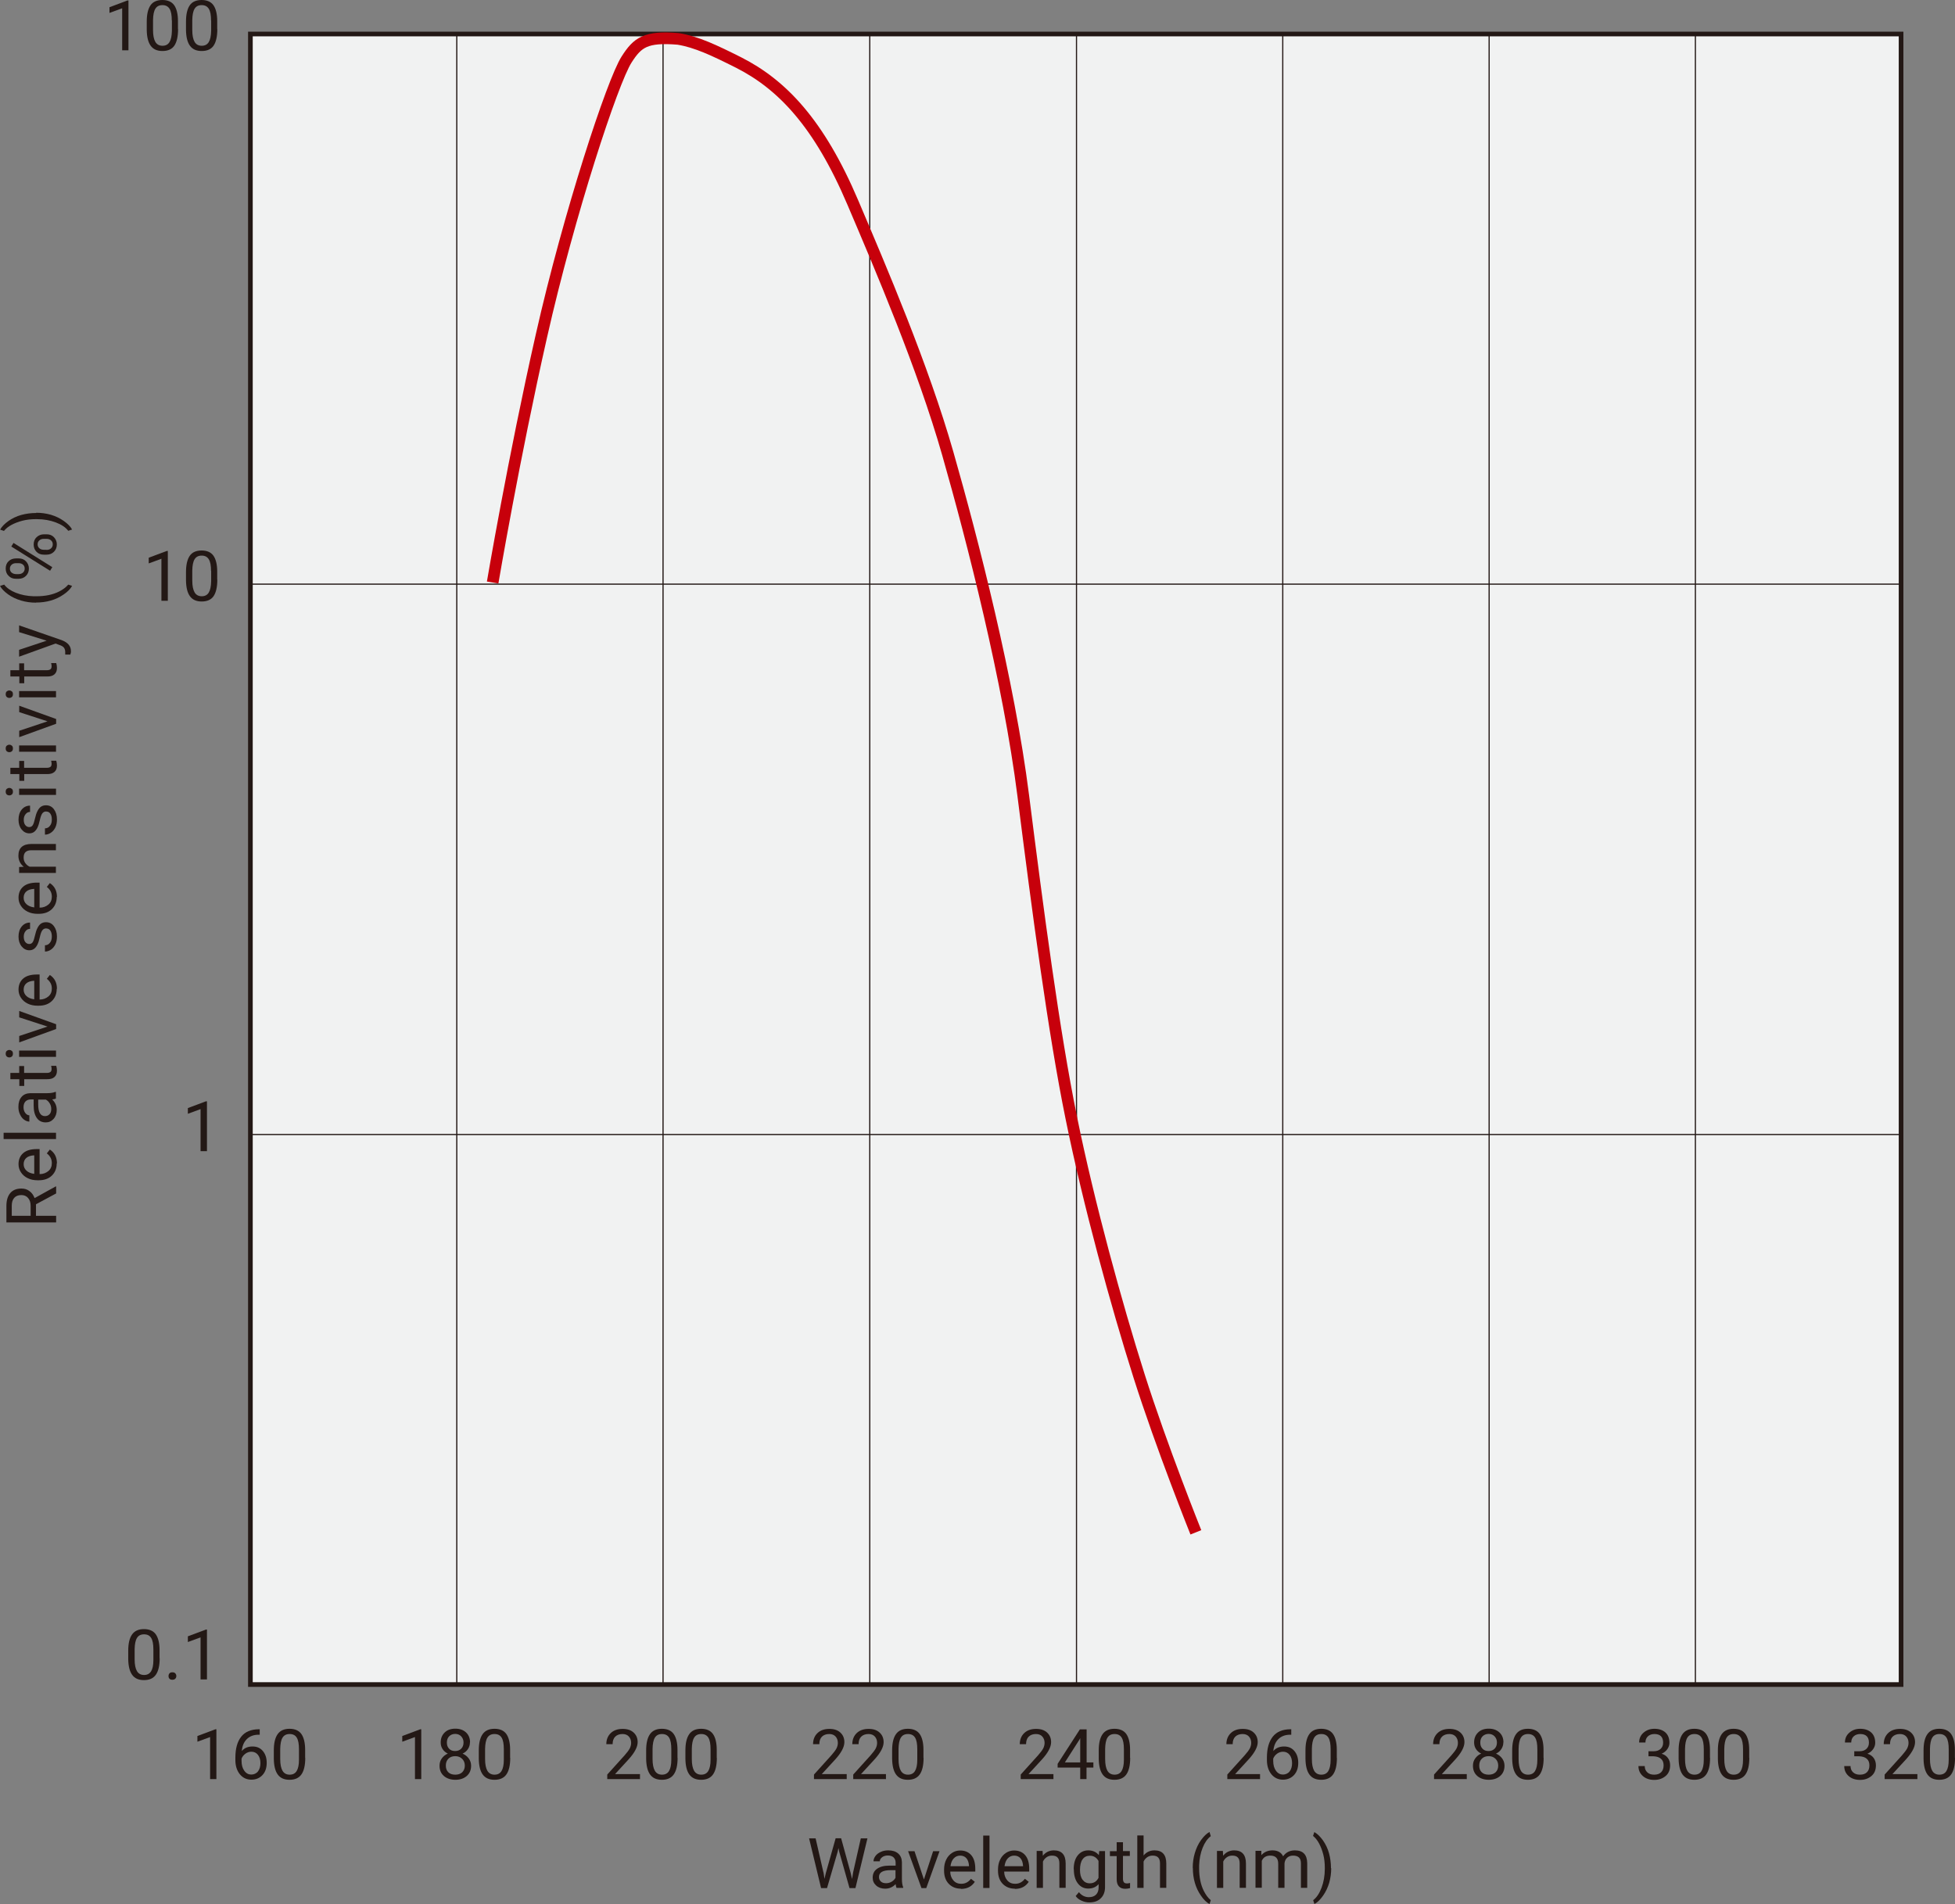 <?xml version="1.0" encoding="UTF-8"?>
<svg id="_レイヤー_1" data-name="レイヤー 1" xmlns="http://www.w3.org/2000/svg" viewBox="0 0 167.86 163.5">
  <rect x="0" y="0" width="167.86" height="163.5" fill="#808080" stroke="none"/>
  <defs>
    <style>
      .cls-1 {
        stroke: #c7000b;
      }

      .cls-1, .cls-2, .cls-3 {
        fill: none;
        stroke-miterlimit: 10;
      }

      .cls-4 {
        fill: #f1f2f2;
      }

      .cls-5 {
        fill: #231815;
      }

      .cls-2 {
        stroke-width: .1px;
      }

      .cls-2, .cls-3 {
        stroke: #231815;
      }

      .cls-3 {
        stroke-width: .4px;
      }
    </style>
  </defs>
  <g>
    <path class="cls-5" d="M3.09,103.4v1h1.73v.57H.55v-1.41c0-.48.11-.85.33-1.11.22-.26.54-.39.96-.39.27,0,.5.07.69.22.2.14.34.34.44.6l1.81-1h.04v.6l-1.73.93ZM2.63,104.4v-.86c0-.28-.07-.5-.22-.67-.14-.17-.34-.25-.58-.25-.26,0-.47.08-.61.24s-.21.38-.21.68v.86h1.62Z"/>
    <path class="cls-5" d="M4.87,99.9c0,.43-.14.78-.42,1.05s-.66.4-1.13.4h-.1c-.31,0-.6-.06-.84-.18-.25-.12-.44-.29-.58-.5-.14-.21-.21-.45-.21-.7,0-.41.14-.73.41-.96s.66-.34,1.17-.34h.23v2.15c.31,0,.56-.1.76-.27s.29-.4.29-.67c0-.19-.04-.35-.12-.49s-.18-.25-.31-.35l.26-.33c.41.27.61.66.61,1.2ZM2.03,99.97c0,.22.08.4.24.55s.38.24.67.28v-1.59h-.04c-.28.02-.49.09-.64.22s-.23.31-.23.54Z"/>
    <path class="cls-5" d="M4.81,97.27v.54H.31v-.54h4.5Z"/>
    <path class="cls-5" d="M4.81,94.33c-.06.03-.17.06-.33.08.26.25.39.55.39.9,0,.31-.09.57-.27.77s-.4.3-.67.3c-.33,0-.59-.12-.77-.38s-.27-.6-.27-1.06v-.53h-.25c-.19,0-.34.06-.45.17s-.17.28-.17.5c0,.19.05.36.15.49s.22.2.35.2v.54c-.16,0-.31-.06-.46-.17-.15-.11-.26-.26-.35-.46-.09-.19-.13-.4-.13-.63,0-.37.09-.65.27-.86s.43-.31.75-.32h1.46c.29,0,.52-.04.69-.11h.05v.57ZM4.4,95.23c0-.17-.04-.33-.13-.48s-.2-.26-.34-.33h-.65v.42c0,.66.19,1,.58,1,.17,0,.3-.06.4-.17s.14-.26.14-.44Z"/>
    <path class="cls-5" d="M.88,92.13h.77v-.59h.42v.59h1.97c.13,0,.22-.03.29-.08s.1-.14.1-.27c0-.06-.01-.15-.04-.26h.44c.04.14.06.28.06.42,0,.24-.07.42-.22.55s-.35.18-.62.18h-1.97v.58h-.42v-.58h-.77v-.54Z"/>
    <path class="cls-5" d="M.8,90.8c-.09,0-.16-.03-.22-.08-.06-.05-.09-.13-.09-.24s.03-.19.09-.24.13-.08.22-.08.16.03.22.08.09.13.09.24-.03.19-.09.24c-.06.05-.13.08-.22.08ZM4.81,90.21v.54H1.64v-.54h3.17Z"/>
    <path class="cls-5" d="M4.08,88.15l-2.43-.79v-.55l3.17,1.14v.41l-3.17,1.15v-.55l2.43-.81Z"/>
    <path class="cls-5" d="M4.87,84.91c0,.43-.14.78-.42,1.05s-.66.4-1.13.4h-.1c-.31,0-.6-.06-.84-.18-.25-.12-.44-.29-.58-.5-.14-.21-.21-.45-.21-.7,0-.41.14-.73.41-.96s.66-.34,1.17-.34h.23v2.15c.31,0,.56-.1.76-.27s.29-.4.29-.67c0-.19-.04-.35-.12-.49s-.18-.25-.31-.35l.26-.33c.41.27.61.66.61,1.2ZM2.03,84.98c0,.22.08.4.24.55s.38.24.67.28v-1.59h-.04c-.28.02-.49.09-.64.22s-.23.31-.23.54Z"/>
    <path class="cls-5" d="M3.97,79.72c-.15,0-.26.06-.34.17s-.15.3-.21.58c-.06.28-.13.49-.21.65-.08.16-.18.28-.29.36s-.25.12-.4.12c-.26,0-.48-.11-.66-.33-.18-.22-.27-.5-.27-.84,0-.36.09-.65.28-.88.19-.22.42-.33.71-.33v.54c-.15,0-.28.06-.38.19-.11.13-.16.29-.16.48s.04.35.13.46.2.17.34.17c.13,0,.23-.05.3-.16s.13-.29.19-.56.13-.49.22-.66.18-.29.3-.37.26-.12.43-.12c.28,0,.51.11.68.34s.26.52.26.88c0,.25-.04.48-.13.67s-.22.35-.38.46-.33.17-.52.17v-.54c.18,0,.33-.08.43-.22.11-.13.16-.31.16-.54,0-.21-.04-.37-.12-.49-.08-.12-.19-.19-.33-.19Z"/>
    <path class="cls-5" d="M4.87,77.02c0,.43-.14.78-.42,1.05s-.66.4-1.13.4h-.1c-.31,0-.6-.06-.84-.18-.25-.12-.44-.29-.58-.5-.14-.21-.21-.45-.21-.7,0-.41.14-.73.41-.96s.66-.34,1.17-.34h.23v2.15c.31,0,.56-.1.76-.27s.29-.4.29-.67c0-.19-.04-.35-.12-.49s-.18-.25-.31-.35l.26-.33c.41.27.61.66.61,1.2ZM2.03,77.09c0,.22.08.4.24.55s.38.24.67.28v-1.59h-.04c-.28.02-.49.09-.64.22s-.23.31-.23.54Z"/>
    <path class="cls-5" d="M1.64,74.45l.4-.02c-.3-.24-.46-.56-.46-.95,0-.67.38-1.01,1.13-1.01h2.09v.54h-2.1c-.23,0-.4.05-.51.16-.11.1-.16.26-.16.48,0,.18.05.33.14.46s.22.24.37.31h2.26v.54H1.64v-.51Z"/>
    <path class="cls-5" d="M3.97,69.68c-.15,0-.26.06-.34.17s-.15.3-.21.58c-.06.28-.13.49-.21.65-.08.16-.18.28-.29.36s-.25.12-.4.12c-.26,0-.48-.11-.66-.33-.18-.22-.27-.5-.27-.84,0-.36.09-.65.28-.88.19-.22.42-.33.71-.33v.54c-.15,0-.28.06-.38.19-.11.13-.16.29-.16.48s.04.35.13.46.2.17.34.17c.13,0,.23-.05.3-.16s.13-.29.19-.56.13-.49.22-.66.18-.29.3-.37.26-.12.43-.12c.28,0,.51.11.68.34s.26.52.26.88c0,.25-.04.48-.13.67s-.22.35-.38.46-.33.17-.52.17v-.54c.18,0,.33-.08.43-.22.11-.13.16-.31.16-.54,0-.21-.04-.37-.12-.49-.08-.12-.19-.19-.33-.19Z"/>
    <path class="cls-5" d="M.8,68.3c-.09,0-.16-.03-.22-.08-.06-.05-.09-.13-.09-.24s.03-.19.09-.24.13-.08.22-.08.16.03.22.08.09.13.09.24-.03.19-.09.24c-.06.05-.13.08-.22.08ZM4.81,67.72v.54H1.64v-.54h3.17Z"/>
    <path class="cls-5" d="M.88,65.93h.77v-.59h.42v.59h1.97c.13,0,.22-.03.29-.08s.1-.14.1-.27c0-.06-.01-.15-.04-.26h.44c.04.14.06.28.06.42,0,.24-.07.42-.22.55s-.35.18-.62.18h-1.97v.58h-.42v-.58h-.77v-.54Z"/>
    <path class="cls-5" d="M.8,64.59c-.09,0-.16-.03-.22-.08-.06-.05-.09-.13-.09-.24s.03-.19.09-.24.13-.08.22-.08.16.03.22.08.09.13.09.24-.03.19-.09.24c-.06.05-.13.08-.22.08ZM4.81,64.01v.54H1.64v-.54h3.17Z"/>
    <path class="cls-5" d="M4.08,61.94l-2.43-.79v-.55l3.17,1.14v.41l-3.17,1.15v-.55l2.43-.81Z"/>
    <path class="cls-5" d="M.8,59.93c-.09,0-.16-.03-.22-.08-.06-.05-.09-.13-.09-.24s.03-.19.09-.24.13-.08.22-.08.16.03.22.08.09.13.09.24-.03.19-.09.24c-.06.05-.13.08-.22.08ZM4.81,59.34v.54H1.64v-.54h3.17Z"/>
    <path class="cls-5" d="M.88,57.55h.77v-.59h.42v.59h1.97c.13,0,.22-.03.29-.08s.1-.14.1-.27c0-.06-.01-.15-.04-.26h.44c.04.14.06.28.06.42,0,.24-.07.42-.22.55s-.35.18-.62.18h-1.97v.58h-.42v-.58h-.77v-.54Z"/>
    <path class="cls-5" d="M4.02,55.02l-2.38-.74v-.58l3.66,1.27c.53.2.79.51.79.94v.1s-.05.2-.05.2h-.44v-.15c.01-.18-.03-.33-.1-.43-.07-.1-.21-.19-.41-.25l-.32-.12-3.13,1.13v-.59l2.38-.79Z"/>
    <path class="cls-5" d="M3.08,51.75c-.44,0-.87-.06-1.27-.18s-.78-.29-1.11-.53-.57-.48-.7-.73l.36-.11c.22.29.55.52,1,.7s.95.28,1.51.3h.25c.75,0,1.41-.13,1.96-.41.33-.17.59-.36.78-.59l.33.11c-.14.26-.39.51-.73.74-.66.46-1.46.69-2.38.69Z"/>
    <path class="cls-5" d="M1.37,49.7c-.26,0-.47-.08-.63-.25-.17-.16-.25-.37-.25-.63s.08-.47.25-.63c.17-.16.38-.24.65-.24h.21c.26,0,.47.08.63.25s.25.37.25.62-.08.46-.25.63-.38.25-.65.25h-.21ZM1.59,49.3c.15,0,.28-.04.38-.13s.15-.2.15-.35-.05-.25-.14-.33c-.1-.09-.23-.13-.39-.13h-.21c-.15,0-.28.04-.38.13s-.15.2-.15.34.05.26.15.34.23.13.39.13h.21ZM4.49,48.7l-.19.31-3.33-2.08.19-.31,3.33,2.08ZM3.77,47.63c-.26,0-.47-.08-.63-.24s-.25-.37-.25-.63.08-.47.25-.63.38-.25.65-.25h.21c.26,0,.47.08.63.25s.25.37.25.62-.08.46-.25.63-.38.25-.65.25h-.21ZM4,47.22c.15,0,.28-.04.38-.13s.15-.2.15-.35-.05-.25-.15-.34-.23-.13-.4-.13h-.22c-.15,0-.28.04-.38.13-.1.09-.15.2-.15.34s.05.25.15.34c.1.09.23.13.39.13h.22Z"/>
    <path class="cls-5" d="M3.11,44.03c.44,0,.85.06,1.25.17.4.12.77.29,1.11.53s.58.48.72.74l-.33.11c-.23-.3-.59-.54-1.07-.72s-1.02-.28-1.62-.28h-.09c-.41,0-.79.04-1.14.13s-.67.21-.95.36c-.28.15-.5.33-.65.52l-.33-.11c.14-.26.38-.5.71-.74.33-.23.7-.41,1.1-.52s.83-.17,1.29-.17Z"/>
  </g>
  <g>
    <path class="cls-5" d="M11.03,4.32h-.54V.71l-1.09.4v-.49L10.94.04h.09v4.29Z"/>
    <path class="cls-5" d="M15.29,2.5c0,.63-.11,1.11-.32,1.42s-.56.46-1.02.46-.79-.15-1.01-.45-.33-.75-.34-1.35v-.72c0-.63.11-1.09.32-1.4s.56-.46,1.02-.46.8.15,1.01.44.33.75.33,1.36v.7ZM14.75,1.76c0-.46-.06-.79-.19-1s-.33-.32-.61-.32-.48.1-.61.31-.19.53-.2.96v.87c0,.46.07.8.2,1.02.13.22.34.33.61.33s.47-.1.6-.31c.13-.21.2-.53.21-.98v-.89Z"/>
    <path class="cls-5" d="M18.66,2.5c0,.63-.11,1.11-.32,1.42s-.56.46-1.02.46-.79-.15-1.01-.45-.33-.75-.34-1.35v-.72c0-.63.11-1.09.32-1.4s.56-.46,1.02-.46.8.15,1.01.44.33.75.33,1.36v.7ZM18.12,1.76c0-.46-.06-.79-.19-1s-.33-.32-.61-.32-.48.1-.61.31-.19.53-.2.96v.87c0,.46.07.8.2,1.02.13.22.34.33.61.33s.47-.1.6-.31c.13-.21.2-.53.21-.98v-.89Z"/>
    <path class="cls-5" d="M14.4,51.59h-.54v-3.61l-1.09.4v-.49l1.55-.58h.09v4.29Z"/>
    <path class="cls-5" d="M18.66,49.77c0,.63-.11,1.11-.32,1.42s-.56.46-1.02.46-.79-.15-1.01-.45-.33-.75-.34-1.35v-.72c0-.63.11-1.09.32-1.4s.56-.46,1.02-.46.8.15,1.01.44.33.75.33,1.36v.7ZM18.12,49.03c0-.46-.06-.79-.19-1s-.33-.32-.61-.32-.48.1-.61.31-.19.53-.2.96v.87c0,.46.07.8.2,1.02.13.22.34.33.61.33s.47-.1.6-.31c.13-.21.2-.53.21-.98v-.89Z"/>
    <path class="cls-5" d="M17.76,98.85h-.54v-3.61l-1.09.4v-.49l1.55-.58h.09v4.29Z"/>
    <path class="cls-5" d="M13.71,142.39c0,.63-.11,1.11-.33,1.42s-.55.46-1.02.46-.79-.15-1.01-.45-.33-.75-.34-1.35v-.72c0-.63.11-1.09.33-1.4s.56-.46,1.02-.46.8.15,1.01.44.33.75.33,1.36v.7ZM13.17,141.65c0-.46-.06-.79-.19-1s-.33-.31-.61-.31-.48.1-.61.31-.19.53-.2.96v.87c0,.46.07.8.2,1.02.13.22.34.33.61.33s.46-.1.6-.31c.13-.21.2-.53.2-.98v-.89Z"/>
    <path class="cls-5" d="M14.47,143.92c0-.09.03-.17.08-.23.05-.06.14-.09.25-.09s.2.03.25.09c.06.06.09.14.09.23s-.03.17-.09.23c-.06.06-.14.09-.25.09s-.2-.03-.25-.09c-.06-.06-.08-.14-.08-.23Z"/>
    <path class="cls-5" d="M17.76,144.21h-.54v-3.61l-1.09.4v-.49l1.55-.58h.09v4.29Z"/>
  </g>
  <g>
    <g>
      <path class="cls-5" d="M18.58,152.77h-.54v-3.61l-1.09.4v-.49l1.55-.58h.08v4.29Z"/>
      <path class="cls-5" d="M22.3,148.5v.46h-.1c-.42,0-.76.13-1.01.38s-.39.58-.43,1.02c.22-.26.53-.39.92-.39s.67.13.89.39.33.6.33,1.01c0,.44-.12.79-.36,1.05s-.56.4-.96.4-.74-.16-.99-.47c-.25-.31-.38-.72-.38-1.21v-.21c0-.79.17-1.38.5-1.8s.83-.63,1.5-.64h.1ZM21.58,150.42c-.19,0-.36.06-.51.17s-.26.25-.33.42v.2c0,.35.08.63.24.85s.36.32.59.32.44-.09.58-.27.21-.42.21-.71-.07-.53-.21-.71c-.14-.18-.33-.27-.56-.27Z"/>
      <path class="cls-5" d="M26.21,150.95c0,.63-.11,1.11-.33,1.42s-.56.46-1.02.46-.79-.15-1.01-.45c-.22-.3-.33-.75-.34-1.35v-.72c0-.63.11-1.09.33-1.4s.56-.46,1.02-.46.8.15,1.01.44.33.75.33,1.36v.7ZM25.67,150.21c0-.46-.06-.79-.19-1-.13-.21-.33-.31-.61-.31s-.48.1-.61.31-.19.53-.2.96v.87c0,.46.07.8.2,1.02.13.22.34.33.61.33s.47-.1.6-.31.2-.53.2-.98v-.89Z"/>
    </g>
    <g>
      <path class="cls-5" d="M36.17,152.77h-.54v-3.61l-1.09.4v-.49l1.55-.58h.08v4.29Z"/>
      <path class="cls-5" d="M40.35,149.62c0,.21-.06.4-.17.57s-.26.3-.46.39c.22.1.4.24.53.42s.2.39.2.62c0,.37-.12.66-.37.88s-.58.33-.98.33-.74-.11-.99-.33c-.25-.22-.37-.51-.37-.88,0-.23.06-.44.19-.62s.3-.33.52-.42c-.19-.09-.34-.22-.45-.39s-.16-.35-.16-.57c0-.36.12-.64.35-.86s.53-.32.91-.32.68.11.91.32.35.5.35.86ZM39.91,151.61c0-.24-.08-.43-.23-.58s-.35-.23-.59-.23-.44.07-.59.22-.22.34-.22.59.07.43.21.57.34.21.6.21.45-.07.6-.21c.14-.14.22-.33.22-.57ZM39.09,148.89c-.21,0-.39.07-.52.2-.13.13-.2.31-.2.54s.06.39.19.53.3.2.52.2.39-.07.52-.2.2-.31.2-.53-.07-.39-.2-.53-.31-.21-.51-.21Z"/>
      <path class="cls-5" d="M43.81,150.95c0,.63-.11,1.11-.33,1.42s-.56.46-1.02.46-.79-.15-1.01-.45c-.22-.3-.33-.75-.34-1.35v-.72c0-.63.11-1.09.33-1.4s.56-.46,1.02-.46.8.15,1.01.44.33.75.33,1.36v.7ZM43.26,150.21c0-.46-.06-.79-.19-1-.13-.21-.33-.31-.61-.31s-.48.1-.61.31-.19.53-.2.96v.87c0,.46.07.8.2,1.02.13.22.34.33.61.33s.47-.1.6-.31.2-.53.2-.98v-.89Z"/>
    </g>
    <g>
      <path class="cls-5" d="M54.93,152.77h-2.79v-.39l1.48-1.64c.22-.25.37-.45.45-.6.08-.16.12-.32.12-.48,0-.22-.07-.41-.2-.55s-.31-.21-.54-.21c-.27,0-.48.08-.63.23s-.22.37-.22.64h-.54c0-.39.13-.71.38-.95s.59-.36,1.02-.36c.4,0,.71.1.94.31.23.21.35.48.35.83,0,.42-.27.92-.8,1.5l-1.14,1.24h2.14v.44Z"/>
      <path class="cls-5" d="M58.18,150.95c0,.63-.11,1.11-.33,1.42s-.56.46-1.02.46-.79-.15-1.01-.45c-.22-.3-.33-.75-.34-1.35v-.72c0-.63.11-1.09.33-1.4s.56-.46,1.02-.46.8.15,1.01.44.33.75.33,1.36v.7ZM57.64,150.21c0-.46-.06-.79-.19-1-.13-.21-.33-.31-.61-.31s-.48.1-.61.31-.19.53-.2.96v.87c0,.46.07.8.2,1.02.13.22.34.33.61.33s.47-.1.6-.31.2-.53.2-.98v-.89Z"/>
      <path class="cls-5" d="M61.55,150.95c0,.63-.11,1.11-.33,1.42s-.56.46-1.02.46-.79-.15-1.01-.45c-.22-.3-.33-.75-.34-1.35v-.72c0-.63.11-1.09.33-1.4s.56-.46,1.02-.46.8.15,1.01.44.33.75.33,1.36v.7ZM61.01,150.21c0-.46-.06-.79-.19-1-.13-.21-.33-.31-.61-.31s-.48.1-.61.31-.19.53-.2.96v.87c0,.46.07.8.2,1.02.13.22.34.33.61.33s.47-.1.6-.31.2-.53.2-.98v-.89Z"/>
    </g>
    <g>
      <path class="cls-5" d="M72.68,152.77h-2.79v-.39l1.48-1.64c.22-.25.37-.45.45-.6.08-.16.12-.32.12-.48,0-.22-.07-.41-.2-.55s-.31-.21-.54-.21c-.27,0-.48.08-.63.23-.15.15-.22.37-.22.64h-.54c0-.39.13-.71.38-.95.25-.24.59-.36,1.02-.36.4,0,.71.1.94.31.23.21.35.48.35.83,0,.42-.27.92-.8,1.5l-1.14,1.24h2.14v.44Z"/>
      <path class="cls-5" d="M76.05,152.77h-2.79v-.39l1.48-1.64c.22-.25.37-.45.45-.6.08-.16.12-.32.12-.48,0-.22-.07-.41-.2-.55s-.31-.21-.54-.21c-.27,0-.48.08-.63.23-.15.15-.22.37-.22.64h-.54c0-.39.13-.71.38-.95.25-.24.59-.36,1.02-.36.4,0,.71.1.94.31.23.21.35.48.35.83,0,.42-.27.92-.8,1.5l-1.14,1.24h2.14v.44Z"/>
      <path class="cls-5" d="M79.3,150.95c0,.63-.11,1.11-.33,1.42s-.56.46-1.02.46-.79-.15-1.01-.45c-.22-.3-.33-.75-.34-1.35v-.72c0-.63.11-1.09.33-1.4s.56-.46,1.02-.46.8.15,1.01.44.33.75.33,1.36v.7ZM78.76,150.21c0-.46-.06-.79-.19-1-.13-.21-.33-.31-.61-.31s-.48.1-.61.31-.19.53-.2.96v.87c0,.46.07.8.2,1.02.13.22.34.33.61.33s.47-.1.6-.31c.13-.21.2-.53.2-.98v-.89Z"/>
    </g>
    <g>
      <path class="cls-5" d="M90.43,152.77h-2.79v-.39l1.48-1.64c.22-.25.37-.45.45-.6.08-.16.12-.32.12-.48,0-.22-.07-.41-.2-.55s-.31-.21-.54-.21c-.27,0-.48.08-.63.23s-.22.37-.22.64h-.54c0-.39.13-.71.38-.95s.59-.36,1.02-.36c.4,0,.71.1.94.31.23.21.35.48.35.83,0,.42-.27.92-.8,1.5l-1.14,1.24h2.14v.44Z"/>
      <path class="cls-5" d="M93.29,151.34h.59v.44h-.59v.99h-.54v-.99h-1.94v-.32l1.91-2.96h.58v2.83ZM91.42,151.34h1.33v-2.09l-.06.12-1.26,1.97Z"/>
      <path class="cls-5" d="M97.04,150.95c0,.63-.11,1.11-.33,1.42s-.56.46-1.02.46-.79-.15-1.01-.45c-.22-.3-.33-.75-.34-1.35v-.72c0-.63.11-1.09.33-1.4s.56-.46,1.02-.46.8.15,1.01.44.33.75.33,1.36v.7ZM96.5,150.21c0-.46-.06-.79-.19-1-.13-.21-.33-.31-.61-.31s-.48.1-.61.31-.19.53-.2.96v.87c0,.46.07.8.2,1.02.13.22.34.33.61.33s.47-.1.6-.31.2-.53.2-.98v-.89Z"/>
    </g>
    <g>
      <path class="cls-5" d="M108.17,152.77h-2.79v-.39l1.48-1.64c.22-.25.37-.45.45-.6.08-.16.12-.32.12-.48,0-.22-.07-.41-.2-.55s-.31-.21-.54-.21c-.27,0-.48.08-.63.23s-.22.37-.22.64h-.54c0-.39.13-.71.38-.95s.59-.36,1.02-.36c.4,0,.71.1.94.31.23.21.35.48.35.83,0,.42-.27.92-.8,1.5l-1.14,1.24h2.14v.44Z"/>
      <path class="cls-5" d="M110.87,148.5v.46h-.1c-.42,0-.76.13-1.01.38s-.39.58-.43,1.02c.22-.26.53-.39.92-.39s.67.13.89.39.33.6.33,1.01c0,.44-.12.79-.36,1.05s-.56.4-.96.4-.74-.16-.99-.47c-.25-.31-.38-.72-.38-1.21v-.21c0-.79.17-1.38.5-1.8s.83-.63,1.5-.64h.1ZM110.16,150.42c-.19,0-.36.06-.51.17s-.26.25-.33.42v.2c0,.35.08.63.24.85s.36.32.59.32.44-.09.58-.27.21-.42.21-.71-.07-.53-.21-.71c-.14-.18-.33-.27-.56-.27Z"/>
      <path class="cls-5" d="M114.79,150.95c0,.63-.11,1.11-.33,1.42s-.56.46-1.02.46-.79-.15-1.01-.45c-.22-.3-.33-.75-.34-1.35v-.72c0-.63.11-1.09.33-1.4s.56-.46,1.02-.46.8.15,1.01.44.33.75.33,1.36v.7ZM114.25,150.21c0-.46-.06-.79-.19-1-.13-.21-.33-.31-.61-.31s-.48.1-.61.31-.19.53-.2.96v.87c0,.46.07.8.2,1.02.13.22.34.33.61.33s.47-.1.6-.31.2-.53.2-.98v-.89Z"/>
    </g>
    <g>
      <path class="cls-5" d="M125.92,152.77h-2.79v-.39l1.48-1.64c.22-.25.37-.45.45-.6.08-.16.12-.32.12-.48,0-.22-.07-.41-.2-.55s-.31-.21-.54-.21c-.27,0-.48.08-.63.23s-.22.37-.22.64h-.54c0-.39.13-.71.38-.95s.59-.36,1.02-.36c.4,0,.71.1.94.31.23.21.35.48.35.83,0,.42-.27.92-.8,1.5l-1.14,1.24h2.14v.44Z"/>
      <path class="cls-5" d="M129.08,149.62c0,.21-.06.4-.17.57s-.26.3-.46.39c.22.1.4.24.53.42s.2.39.2.62c0,.37-.12.66-.37.88s-.58.33-.98.33-.74-.11-.99-.33c-.25-.22-.37-.51-.37-.88,0-.23.06-.44.19-.62s.3-.33.52-.42c-.19-.09-.34-.22-.45-.39s-.16-.35-.16-.57c0-.36.12-.64.35-.86s.53-.32.91-.32.68.11.91.32.35.5.35.86ZM128.64,151.61c0-.24-.08-.43-.23-.58s-.35-.23-.59-.23-.44.07-.59.22-.22.34-.22.59.07.43.21.57.34.21.6.21.45-.07.6-.21c.14-.14.22-.33.22-.57ZM127.82,148.89c-.21,0-.39.07-.52.2-.13.13-.2.31-.2.54s.06.39.19.53.3.2.52.2.39-.07.52-.2.2-.31.2-.53-.07-.39-.2-.53-.31-.21-.51-.21Z"/>
      <path class="cls-5" d="M132.54,150.95c0,.63-.11,1.11-.33,1.42s-.56.46-1.02.46-.79-.15-1.01-.45c-.22-.3-.33-.75-.34-1.35v-.72c0-.63.11-1.09.33-1.4s.56-.46,1.02-.46.8.15,1.01.44.33.75.33,1.36v.7ZM132,150.21c0-.46-.06-.79-.19-1-.13-.21-.33-.31-.61-.31s-.48.1-.61.31-.19.53-.2.96v.87c0,.46.07.8.2,1.02.13.22.34.33.61.33s.47-.1.6-.31.2-.53.2-.98v-.89Z"/>
    </g>
    <g>
      <path class="cls-5" d="M141.57,150.38h.41c.26,0,.46-.07.6-.2s.22-.31.22-.53c0-.5-.25-.75-.75-.75-.23,0-.42.07-.56.2-.14.13-.21.31-.21.53h-.54c0-.34.12-.62.37-.84.25-.22.56-.34.94-.34.4,0,.72.11.95.32s.34.51.34.89c0,.19-.06.37-.18.54-.12.17-.28.3-.49.39.23.07.42.2.54.37.13.17.19.38.19.63,0,.38-.12.69-.38.91s-.58.34-.98.34-.73-.11-.98-.33c-.25-.22-.38-.5-.38-.86h.54c0,.22.07.4.22.54s.34.2.59.2c.26,0,.46-.07.6-.21s.21-.33.21-.59-.08-.44-.23-.57-.37-.2-.66-.21h-.41v-.44Z"/>
      <path class="cls-5" d="M146.83,150.95c0,.63-.11,1.11-.33,1.42s-.56.46-1.02.46-.79-.15-1.01-.45c-.22-.3-.33-.75-.34-1.35v-.72c0-.63.11-1.09.33-1.4s.56-.46,1.02-.46.8.15,1.01.44.33.75.33,1.36v.7ZM146.29,150.21c0-.46-.06-.79-.19-1-.13-.21-.33-.31-.61-.31s-.48.1-.61.31-.19.53-.2.96v.87c0,.46.07.8.2,1.02.13.22.34.33.61.33s.47-.1.6-.31c.13-.21.2-.53.2-.98v-.89Z"/>
      <path class="cls-5" d="M150.2,150.95c0,.63-.11,1.11-.33,1.42s-.56.46-1.02.46-.79-.15-1.01-.45c-.22-.3-.33-.75-.34-1.35v-.72c0-.63.11-1.09.33-1.4s.56-.46,1.02-.46.8.15,1.01.44.33.75.33,1.36v.7ZM149.66,150.21c0-.46-.06-.79-.19-1-.13-.21-.33-.31-.61-.31s-.48.1-.61.31-.19.53-.2.96v.87c0,.46.07.8.2,1.02.13.22.34.33.61.33s.47-.1.6-.31c.13-.21.2-.53.2-.98v-.89Z"/>
    </g>
    <g>
      <path class="cls-5" d="M159.24,150.38h.41c.26,0,.46-.07.6-.2s.22-.31.22-.53c0-.5-.25-.75-.75-.75-.23,0-.42.07-.56.2s-.21.31-.21.53h-.54c0-.34.12-.62.37-.84s.56-.34.94-.34c.4,0,.72.11.95.32s.34.51.34.89c0,.19-.06.37-.18.54s-.28.3-.49.39c.23.07.42.2.54.37s.19.38.19.63c0,.38-.12.69-.38.91s-.58.34-.98.34-.73-.11-.98-.33-.38-.5-.38-.86h.54c0,.22.07.4.22.54s.34.2.59.2c.26,0,.46-.07.6-.21s.21-.33.21-.59-.08-.44-.23-.57-.37-.2-.66-.21h-.41v-.44Z"/>
      <path class="cls-5" d="M164.61,152.77h-2.79v-.39l1.48-1.64c.22-.25.37-.45.45-.6.08-.16.12-.32.12-.48,0-.22-.07-.41-.2-.55s-.31-.21-.54-.21c-.27,0-.48.08-.63.23s-.22.37-.22.64h-.54c0-.39.13-.71.38-.95s.59-.36,1.02-.36c.4,0,.71.1.94.31.23.21.35.48.35.83,0,.42-.27.92-.8,1.5l-1.14,1.24h2.14v.44Z"/>
      <path class="cls-5" d="M167.86,150.95c0,.63-.11,1.11-.33,1.42s-.56.46-1.02.46-.79-.15-1.01-.45c-.22-.3-.33-.75-.34-1.35v-.72c0-.63.11-1.09.33-1.4s.56-.46,1.02-.46.8.15,1.01.44.33.75.33,1.36v.7ZM167.32,150.21c0-.46-.06-.79-.19-1-.13-.21-.33-.31-.61-.31s-.48.1-.61.31-.19.53-.2.96v.87c0,.46.07.8.2,1.02.13.22.34.33.61.33s.47-.1.6-.31.2-.53.2-.98v-.89Z"/>
    </g>
  </g>
  <g>
    <path class="cls-5" d="M70.71,160.78l.08.56.12-.51.84-2.98h.47l.82,2.98.12.52.09-.57.66-2.92h.57l-1.03,4.27h-.51l-.88-3.11-.07-.33-.07.33-.91,3.11h-.51l-1.03-4.27h.56l.67,2.92Z"/>
    <path class="cls-5" d="M76.98,162.12c-.03-.06-.06-.17-.08-.33-.25.26-.55.39-.9.39-.31,0-.57-.09-.77-.27s-.3-.4-.3-.67c0-.33.12-.59.38-.77s.6-.27,1.06-.27h.53v-.25c0-.19-.06-.34-.17-.45s-.28-.17-.5-.17c-.19,0-.36.05-.49.15s-.2.22-.2.35h-.54c0-.16.06-.31.17-.46.11-.15.26-.26.46-.35.19-.09.4-.13.63-.13.37,0,.65.09.86.27s.31.43.32.75v1.46c0,.29.04.52.11.69v.05h-.57ZM76.08,161.71c.17,0,.33-.04.48-.13s.26-.2.33-.34v-.65h-.42c-.66,0-1,.19-1,.58,0,.17.06.3.17.4s.26.14.44.14Z"/>
    <path class="cls-5" d="M79.33,161.39l.79-2.43h.55l-1.14,3.17h-.41l-1.15-3.17h.55l.81,2.43Z"/>
    <path class="cls-5" d="M82.51,162.18c-.43,0-.78-.14-1.05-.42s-.4-.66-.4-1.13v-.1c0-.31.06-.6.18-.84.12-.25.29-.44.5-.58.21-.14.45-.21.7-.21.41,0,.73.14.96.41s.34.66.34,1.17v.23h-2.15c0,.31.1.56.27.76s.4.29.67.29c.19,0,.35-.04.49-.12s.25-.18.35-.31l.33.26c-.27.41-.66.61-1.2.61ZM82.44,159.34c-.22,0-.4.08-.55.24s-.24.38-.28.67h1.59v-.04c-.02-.28-.09-.49-.22-.64s-.31-.23-.54-.23Z"/>
    <path class="cls-5" d="M84.96,162.12h-.54v-4.5h.54v4.5Z"/>
    <path class="cls-5" d="M87.14,162.18c-.43,0-.78-.14-1.05-.42s-.4-.66-.4-1.13v-.1c0-.31.06-.6.18-.84.12-.25.29-.44.5-.58.21-.14.45-.21.7-.21.41,0,.73.14.96.41s.34.66.34,1.17v.23h-2.15c0,.31.1.56.27.76s.4.29.67.29c.19,0,.35-.04.49-.12s.25-.18.35-.31l.33.26c-.27.41-.66.61-1.2.61ZM87.08,159.34c-.22,0-.4.08-.55.24s-.24.38-.28.67h1.59v-.04c-.02-.28-.09-.49-.22-.64s-.31-.23-.54-.23Z"/>
    <path class="cls-5" d="M89.52,158.95l.02.4c.24-.3.56-.46.95-.46.67,0,1.01.38,1.01,1.13v2.09h-.54v-2.1c0-.23-.05-.4-.16-.51-.1-.11-.26-.16-.48-.16-.18,0-.33.05-.46.14s-.24.22-.31.37v2.26h-.54v-3.17h.51Z"/>
    <path class="cls-5" d="M92.19,160.51c0-.49.11-.89.34-1.18s.53-.44.91-.44.69.14.91.41l.03-.35h.5v3.09c0,.41-.12.73-.37.97-.24.24-.57.35-.98.35-.23,0-.45-.05-.67-.15s-.39-.23-.5-.4l.28-.33c.23.29.52.43.85.43.26,0,.47-.07.62-.22.15-.15.22-.36.22-.63v-.27c-.22.25-.51.38-.89.38s-.67-.15-.9-.45-.34-.71-.34-1.22ZM92.73,160.57c0,.36.07.64.22.84s.35.31.62.31c.34,0,.59-.16.75-.47v-1.45c-.17-.3-.42-.45-.75-.45-.26,0-.47.1-.62.31s-.22.51-.22.91Z"/>
    <path class="cls-5" d="M96.42,158.18v.77h.59v.42h-.59v1.97c0,.13.03.22.08.29s.14.1.27.1c.06,0,.15-.01.26-.04v.44c-.14.04-.28.06-.42.06-.24,0-.42-.07-.55-.22s-.18-.35-.18-.62v-1.97h-.58v-.42h.58v-.77h.54Z"/>
    <path class="cls-5" d="M98.19,159.33c.24-.29.55-.44.94-.44.67,0,1.01.38,1.01,1.13v2.09h-.54v-2.1c0-.23-.05-.4-.16-.51-.1-.11-.26-.16-.48-.16-.18,0-.33.05-.46.14s-.24.22-.31.37v2.26h-.54v-4.5h.54v1.71Z"/>
    <path class="cls-5" d="M102.41,160.39c0-.44.06-.87.18-1.27s.29-.78.53-1.11.48-.57.73-.7l.11.36c-.29.22-.52.55-.7,1s-.28.95-.3,1.51v.25c0,.75.13,1.41.41,1.96.17.33.36.59.59.78l-.11.33c-.26-.14-.51-.39-.74-.73-.46-.66-.69-1.46-.69-2.38Z"/>
    <path class="cls-5" d="M105,158.95l.02.4c.24-.3.56-.46.95-.46.67,0,1.01.38,1.01,1.13v2.09h-.54v-2.1c0-.23-.05-.4-.16-.51-.1-.11-.26-.16-.48-.16-.18,0-.33.05-.46.14s-.24.22-.31.37v2.26h-.54v-3.17h.51Z"/>
    <path class="cls-5" d="M108.3,158.95v.35c.25-.27.56-.41.96-.41.44,0,.75.17.91.51.11-.15.24-.28.41-.37s.37-.14.6-.14c.7,0,1.05.37,1.06,1.1v2.12h-.54v-2.09c0-.23-.05-.4-.16-.51s-.28-.17-.52-.17c-.2,0-.37.06-.5.18s-.21.28-.23.49v2.1h-.54v-2.08c0-.46-.23-.69-.68-.69-.36,0-.6.15-.73.45v2.31h-.54v-3.17h.51Z"/>
    <path class="cls-5" d="M114.3,160.42c0,.44-.06.85-.17,1.25-.12.4-.29.77-.53,1.11s-.48.58-.74.72l-.11-.33c.3-.23.54-.59.72-1.07s.28-1.02.28-1.62v-.09c0-.41-.04-.79-.13-1.14s-.21-.67-.36-.95c-.15-.28-.33-.5-.52-.65l.11-.33c.26.14.5.38.74.71.23.33.41.7.52,1.1s.17.83.17,1.29Z"/>
  </g>
  <rect class="cls-4" x="21.5" y="2.92" width="141.73" height="141.73"/>
  <line class="cls-2" x1="21.5" y1="97.42" x2="163.22" y2="97.42"/>
  <line class="cls-2" x1="21.5" y1="50.16" x2="163.22" y2="50.16"/>
  <line class="cls-2" x1="39.22" y1="2.92" x2="39.22" y2="144.66"/>
  <line class="cls-2" x1="56.93" y1="2.92" x2="56.93" y2="144.66"/>
  <line class="cls-2" x1="74.68" y1="2.92" x2="74.68" y2="144.66"/>
  <line class="cls-2" x1="92.43" y1="2.92" x2="92.43" y2="144.66"/>
  <line class="cls-2" x1="110.14" y1="2.92" x2="110.14" y2="144.66"/>
  <line class="cls-2" x1="127.86" y1="2.92" x2="127.86" y2="144.66"/>
  <line class="cls-2" x1="145.57" y1="2.92" x2="145.57" y2="144.66"/>
  <rect class="cls-3" x="21.5" y="2.92" width="141.73" height="141.73"/>
  <path class="cls-1" d="M42.3,50.02s1.81-10.69,4.19-21.19c2.37-10.5,6.11-21.85,7.31-23.72.94-1.47,1.63-2,4.43-1.77,1.56.25,3.1.98,5.19,2.03,3.71,1.88,6.9,5.19,9.8,12.01,2.41,5.66,6.03,14.11,8.16,21.57,2.13,7.46,5.23,19.5,6.48,29.38,1.25,9.88,2.62,20.31,4.13,27.69,1.5,7.37,3.87,16,5.81,22.12,1.94,6.12,4.88,13.44,4.88,13.44"/>
</svg>